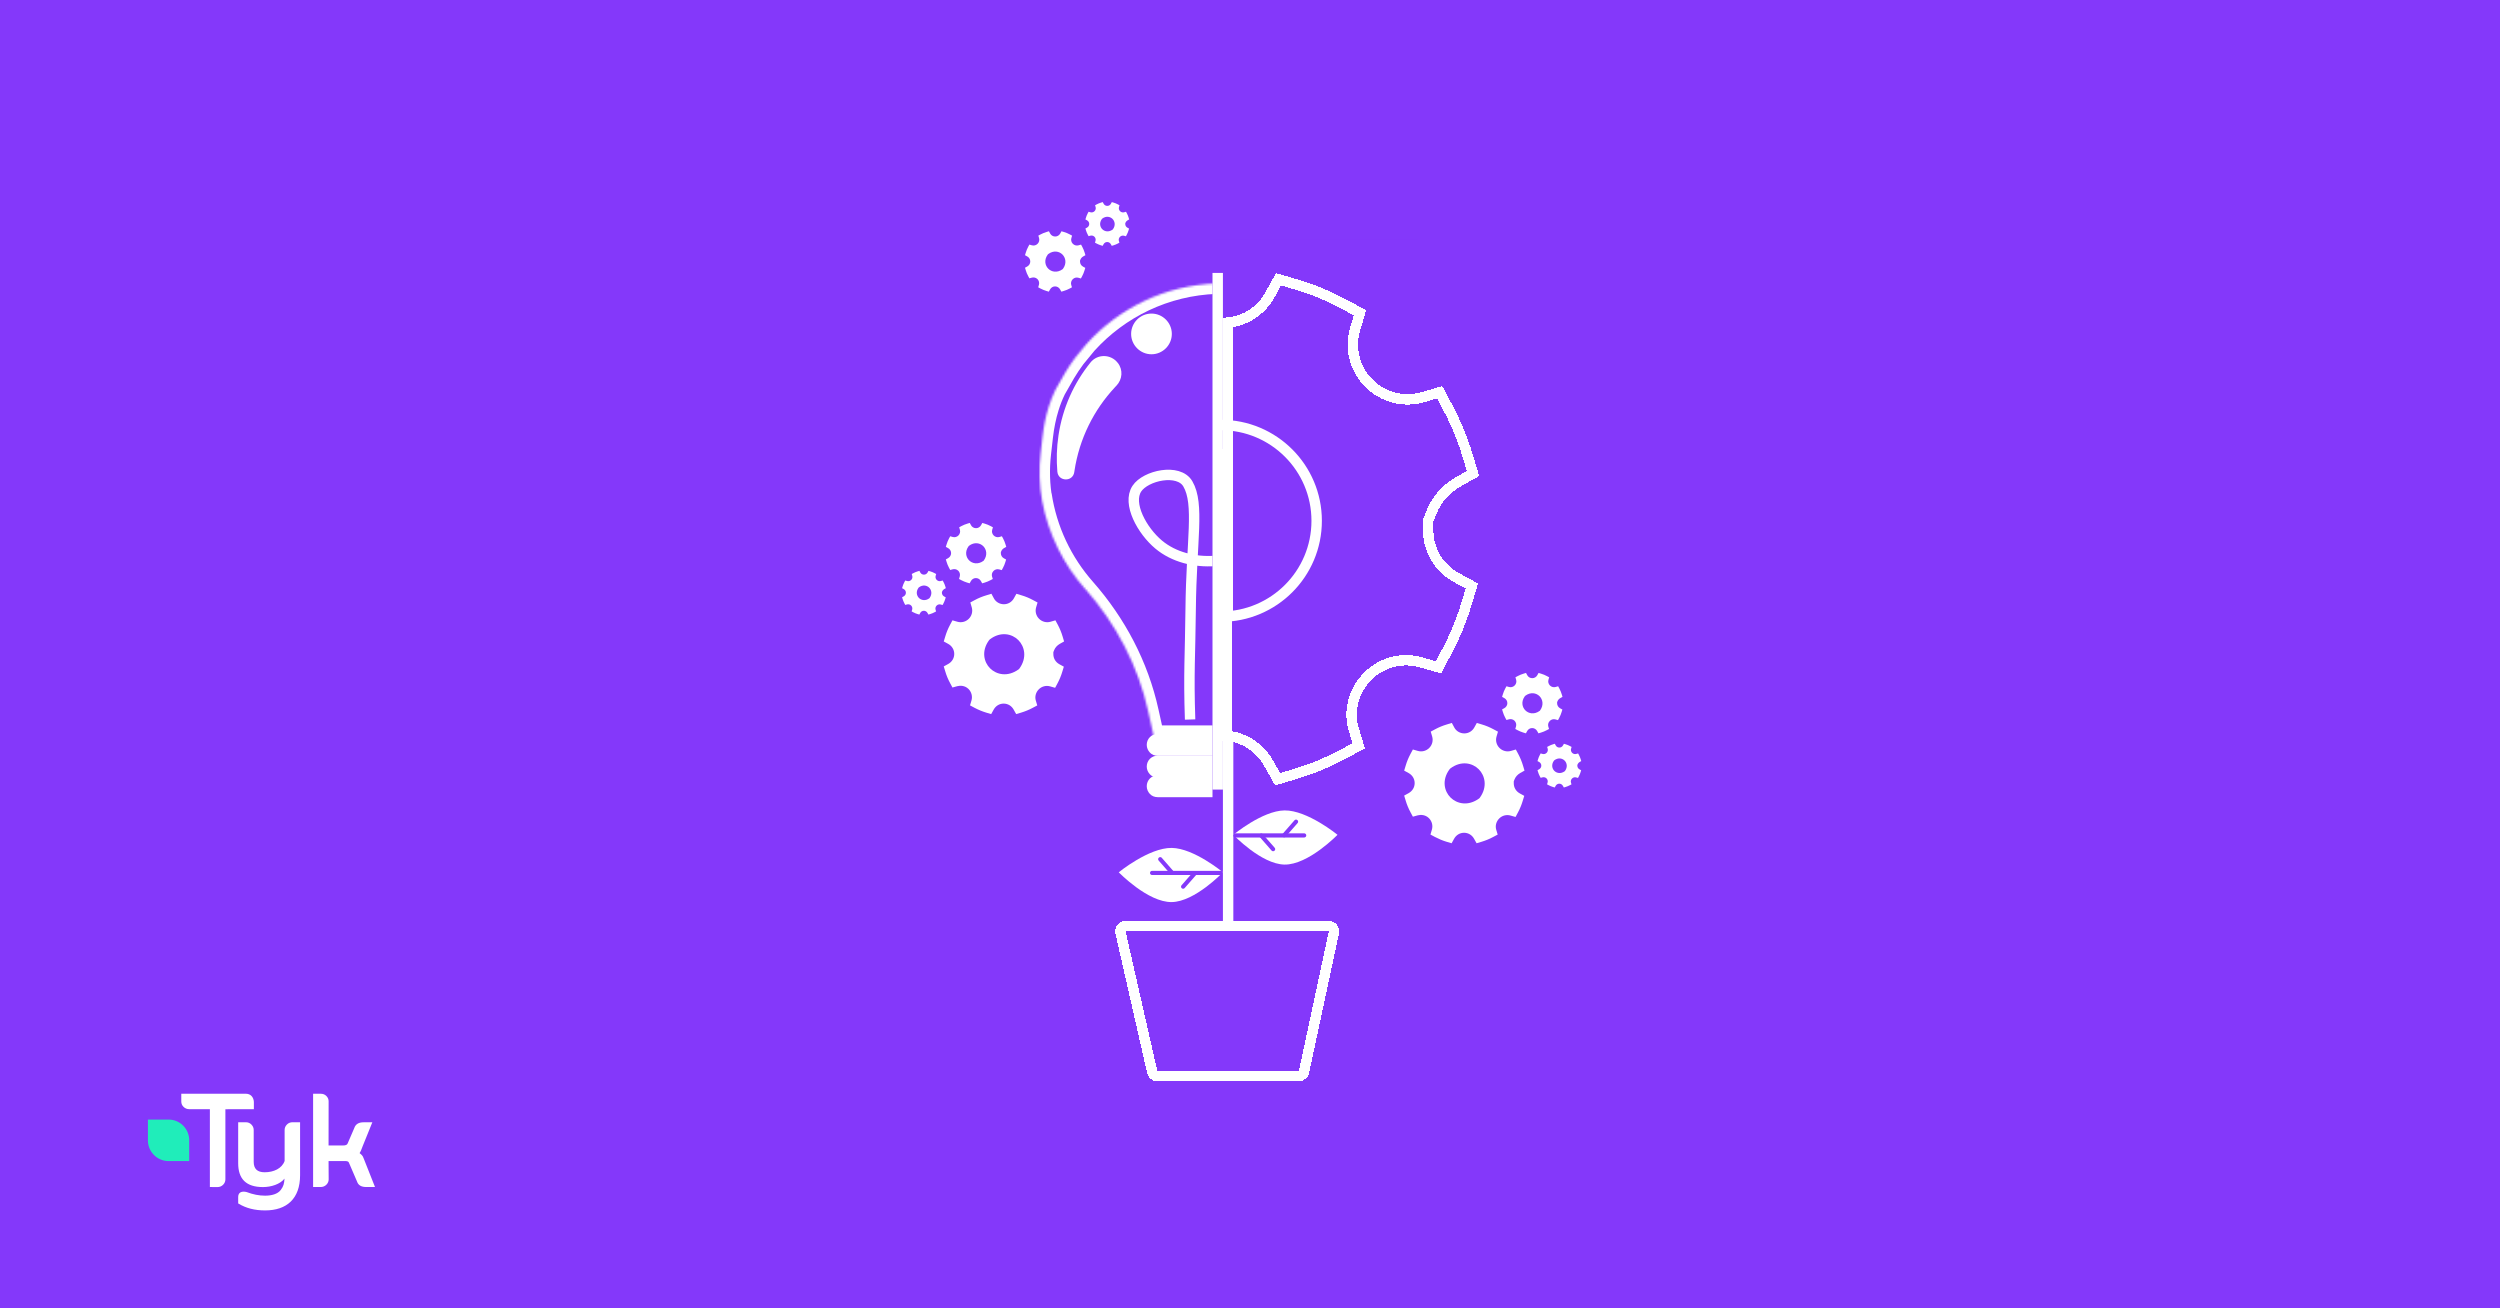 <svg xmlns="http://www.w3.org/2000/svg" width="1200" height="628" viewBox="0 0 1200 628" fill="none"><rect width="1200" height="628" fill="#8438FA"></rect><path d="M120.739 526.085C120.029 525.353 119.102 525 118.038 525H87.016V528.717C87.016 529.721 87.37 530.589 88.107 531.295C88.844 532.027 89.771 532.407 90.835 532.407H100.74V569.767L104.368 569.795C105.432 569.795 106.36 569.415 107.069 568.709C107.806 567.977 108.188 567.081 108.188 566.105V532.434L121.857 532.407V528.961C121.83 527.984 121.475 526.845 120.739 526.085Z" fill="white"></path><path d="M140.438 538.676C139.374 538.676 138.446 539.028 137.737 539.761C137 540.494 136.618 541.389 136.618 542.366V557.261C135.309 560.924 131.325 562.687 127.042 562.687C123.495 562.687 121.776 561.032 121.776 557.668V542.366C121.776 541.389 121.394 540.521 120.657 539.761C119.948 539.028 119.02 538.676 117.956 538.676H114.327V558.373C114.327 565.943 118.201 569.796 126.223 569.796C130.179 569.796 134.49 568.412 136.564 565.726C136.4 568.114 136.127 569.362 134.79 571.153C133.29 573.16 130.343 573.92 127.26 573.92C124.313 573.92 121.476 573.35 118.365 572.184C117.847 572.048 117.356 571.994 116.946 571.994C115.255 571.994 114.327 572.916 114.327 574.598V577.637L114.545 577.773C118.092 579.916 122.24 581.001 127.26 581.001C137.682 581.001 144.04 575.331 144.04 564.125V538.676H140.438Z" fill="white"></path><path d="M174.598 556.12C174.052 554.465 173.397 554.221 172.606 553.488C172.961 553.027 173.397 552.159 174.025 550.314L178.718 538.702H174.461C172.142 538.702 170.642 539.651 170.041 541.496L166.849 548.903C166.603 549.527 165.867 549.826 164.666 549.826H157.709L157.736 528.636C157.736 527.659 157.409 526.845 156.672 526.085C155.963 525.353 155.035 525 153.971 525H150.288V569.767H153.944C155.008 569.767 155.935 569.388 156.672 568.655C157.381 567.95 157.763 567.081 157.763 566.078L157.709 557.314H165.949C167.122 557.314 167.422 557.857 167.558 558.264L171.378 567.136C171.951 568.899 173.425 569.767 175.771 569.767H180L174.598 556.12Z" fill="white"></path><path d="M90.781 546.46C90.344 541.414 86.17 537.453 81.041 537.398H72.965H72.692H71V539.108V539.623V547.763C71.218 552.945 75.365 557.123 80.549 557.313H88.844H89.117H90.808V555.604V546.488C90.808 546.46 90.781 546.46 90.781 546.46Z" fill="#20EDBA"></path><g filter="url(#filter0_d_923_45149)"><mask id="path-5-inside-1_923_45149" fill="white"><path d="M494.822 232.492C497.395 249.609 504.896 265.141 515.85 277.553C530.707 294.429 541.348 314.61 546.175 336.561L548.742 348.177H615.442L618.009 336.561C622.836 314.61 633.477 294.429 648.334 277.553C657.415 267.262 664.121 254.831 667.617 241.133C668.751 236.701 669.381 232.154 669.585 227.582L669.986 218.794C670.152 215.145 670.05 211.483 669.617 207.859C669.617 207.84 669.617 207.815 669.61 207.796C666.553 184.437 654.199 163.893 636.47 149.953C620.632 137.478 600.579 130.269 578.997 131.059C554.288 131.893 532.146 142.885 516.627 159.996L511.067 166.759C509.341 169.09 507.718 171.51 506.227 174.012L501.642 182.043C500.241 184.94 499.216 187.615 498.356 190.372C496.93 194.945 496 199.664 495.452 204.427L494.535 212.476C493.657 220.163 493.835 227.951 495.255 235.555C498.254 251.609 505.61 266.122 516.009 277.859"></path></mask><path d="M515.85 277.553L519.603 274.249L519.599 274.245L515.85 277.553ZM546.175 336.561L541.292 337.635L541.293 337.64L546.175 336.561ZM548.742 348.177L543.859 349.255L544.726 353.177H548.742V348.177ZM615.442 348.177V353.177H619.458L620.324 349.255L615.442 348.177ZM618.009 336.561L622.891 337.64L622.892 337.635L618.009 336.561ZM648.334 277.553L644.585 274.245L644.581 274.249L648.334 277.553ZM667.617 241.133L662.773 239.894L662.772 239.897L667.617 241.133ZM669.585 227.582L664.59 227.354L664.59 227.359L669.585 227.582ZM669.986 218.794L674.981 219.022L674.981 219.02L669.986 218.794ZM669.617 207.859H664.617V208.157L664.652 208.453L669.617 207.859ZM669.61 207.796L664.652 208.445L664.715 208.921L664.867 209.377L669.61 207.796ZM636.47 149.953L633.376 153.881L633.38 153.884L636.47 149.953ZM578.997 131.059L579.166 136.056L579.18 136.055L578.997 131.059ZM516.627 159.996L512.923 156.637L512.841 156.727L512.764 156.821L516.627 159.996ZM511.067 166.759L507.205 163.584L507.124 163.682L507.049 163.784L511.067 166.759ZM506.227 174.012L501.931 171.454L501.908 171.494L501.885 171.533L506.227 174.012ZM501.642 182.043L497.3 179.563L497.215 179.712L497.141 179.866L501.642 182.043ZM498.356 190.372L503.129 191.861L503.13 191.861L498.356 190.372ZM495.452 204.427L490.485 203.856L490.485 203.861L495.452 204.427ZM494.535 212.476L499.503 213.044L499.503 213.042L494.535 212.476ZM495.255 235.555L490.34 236.473L490.34 236.473L495.255 235.555ZM489.877 233.235C492.597 251.332 500.528 267.748 512.101 280.862L519.599 274.245C509.264 262.535 502.192 247.887 499.766 231.749L489.877 233.235ZM512.097 280.857C526.432 297.141 536.659 316.565 541.292 337.635L551.058 335.487C546.037 312.654 534.981 291.717 519.603 274.249L512.097 280.857ZM541.293 337.64L543.859 349.255L553.624 347.098L551.057 335.482L541.293 337.64ZM548.742 353.177H615.442V343.177H548.742V353.177ZM620.324 349.255L622.891 337.64L613.126 335.482L610.56 347.098L620.324 349.255ZM622.892 337.635C627.525 316.565 637.751 297.141 652.087 280.857L644.581 274.249C629.203 291.717 618.146 312.654 613.125 335.487L622.892 337.635ZM652.083 280.861C661.677 269.989 668.765 256.852 672.462 242.37L662.772 239.897C659.476 252.811 653.153 264.535 644.585 274.245L652.083 280.861ZM672.461 242.372C673.688 237.576 674.362 232.686 674.58 227.804L664.59 227.359C664.4 231.622 663.813 235.826 662.773 239.894L672.461 242.372ZM674.58 227.81L674.981 219.022L664.991 218.566L664.59 227.354L674.58 227.81ZM674.981 219.02C675.157 215.129 675.05 211.191 674.581 207.266L664.652 208.453C665.049 211.775 665.146 215.161 664.991 218.567L674.981 219.02ZM674.617 207.859C674.617 207.859 674.617 207.845 674.617 207.828C674.616 207.811 674.616 207.784 674.616 207.753C674.615 207.691 674.612 207.593 674.603 207.473C674.59 207.281 674.548 206.797 674.354 206.215L664.867 209.377C664.679 208.814 664.64 208.352 664.628 208.182C664.615 207.989 664.617 207.826 664.617 207.859H674.617ZM674.568 207.147C671.334 182.432 658.268 160.732 639.561 146.023L633.38 153.884C650.13 167.055 661.773 186.442 664.652 208.445L674.568 207.147ZM639.564 146.025C622.849 132.859 601.647 125.227 578.814 126.062L579.18 136.055C599.511 135.312 618.416 142.097 633.376 153.881L639.564 146.025ZM578.828 126.062C552.715 126.943 529.314 138.564 512.923 156.637L520.33 163.355C534.978 147.205 555.862 136.843 579.166 136.056L578.828 126.062ZM512.764 156.821L507.205 163.584L514.93 169.934L520.489 163.171L512.764 156.821ZM507.049 163.784C505.231 166.239 503.513 168.797 501.931 171.454L510.524 176.57C511.922 174.222 513.452 171.941 515.086 169.734L507.049 163.784ZM501.885 171.533L497.3 179.563L505.984 184.522L510.569 176.492L501.885 171.533ZM497.141 179.866C495.624 183.003 494.51 185.91 493.583 188.884L503.13 191.861C503.922 189.32 504.858 186.877 506.144 184.219L497.141 179.866ZM493.583 188.883C492.05 193.798 491.063 198.829 490.485 203.856L500.42 204.998C500.937 200.498 501.81 196.091 503.129 191.861L493.583 188.883ZM490.485 203.861L489.567 211.91L499.503 213.042L500.42 204.993L490.485 203.861ZM489.568 211.908C488.637 220.047 488.821 228.338 490.34 236.473L500.17 234.637C498.849 227.564 498.676 220.279 499.503 213.044L489.568 211.908ZM490.34 236.473C493.512 253.449 501.287 268.784 512.267 281.175L519.751 274.543C509.932 263.461 502.997 249.769 500.17 234.637L490.34 236.473Z" fill="white" mask="url(#path-5-inside-1_923_45149)"></path></g><path d="M515.716 226.155L515.703 226.238V226.25C515.703 226.25 515.703 226.263 515.703 226.269C515.69 226.34 515.659 226.48 515.646 226.652C514.92 231.428 507.966 231.211 507.533 226.41C507.055 220.742 507.176 214.902 508.074 209.005C510.061 195.689 515.544 183.768 523.428 174.012V174.006C526.758 169.815 533.178 169.904 536.47 174.12L536.514 174.171L536.565 174.222L536.578 174.235C539.113 177.502 538.794 182.106 535.878 185.131L535.12 185.92L535.133 185.933C525.103 196.683 518.072 210.483 515.716 226.168V226.155Z" fill="white"></path><path d="M562.478 160.281C562.478 165.655 558.084 170.049 552.709 170.049C547.334 170.049 542.94 165.655 542.94 160.281C542.94 154.906 547.334 150.512 552.709 150.512C558.084 150.512 562.478 154.906 562.478 160.281Z" fill="white"></path><g filter="url(#filter1_d_923_45149)"><path d="M618.436 352.527C618.436 353.998 617.824 355.285 616.907 356.259C615.99 357.24 614.647 357.787 613.176 357.787H550.697C549.226 357.787 547.882 357.24 546.965 356.259C546.048 355.285 545.437 353.998 545.437 352.527C545.437 349.591 547.761 347.273 550.697 347.273H613.176C616.111 347.273 618.436 349.591 618.436 352.527Z" fill="white"></path></g><g filter="url(#filter2_d_923_45149)"><path d="M618.436 362.953C618.436 364.424 617.824 365.71 616.907 366.685C615.99 367.665 614.647 368.213 613.176 368.213H550.697C549.226 368.213 547.882 367.665 546.965 366.685C546.048 365.71 545.437 364.424 545.437 362.953C545.437 360.017 547.761 357.699 550.697 357.699H613.176C616.111 357.699 618.436 360.017 618.436 362.953Z" fill="white"></path></g><g filter="url(#filter3_d_923_45149)"><path d="M618.436 373.383C618.436 374.854 617.824 376.14 616.907 377.114C615.99 378.095 614.647 378.643 613.176 378.643H550.697C549.226 378.643 547.882 378.095 546.965 377.114C546.048 376.14 545.437 374.854 545.437 373.383C545.437 370.447 547.761 368.129 550.697 368.129H613.176C616.111 368.129 618.436 370.447 618.436 373.383Z" fill="white"></path></g><path d="M595.333 345.373C595.365 334.271 593.707 313.461 593.49 292.89C593.097 256.172 584.02 238.615 593.49 231.08C599.859 226.012 611.494 226.89 615.646 232.246C620.561 238.58 614.955 251.093 608.645 257.903C596.113 271.439 570.633 273.469 556.168 261.402C548.211 254.765 541.006 241.72 545.674 234.58C549.852 228.187 565.766 224.68 570.164 232.25C575.849 242.015 571.844 259.549 571.518 292.352C571.299 314.286 570.486 322.934 571.248 345.371" stroke="white" stroke-width="5" stroke-miterlimit="10"></path><rect x="582" y="115" width="99" height="281" fill="#8438FA"></rect><line x1="584.5" y1="131" x2="584.5" y2="379" stroke="white" stroke-width="5"></line><g filter="url(#filter4_d_923_45149)"><path d="M681.713 245.472L681.534 245.919V246.401V250.556C681.534 260.022 686.648 268.566 695.068 273.225L695.076 273.23L702.498 277.3L700.046 285.376L700.043 285.386L700.04 285.396C697.64 293.54 694.366 301.471 690.438 308.819L686.42 316.314L678.291 313.983C678.287 313.982 678.283 313.981 678.279 313.979C669.16 311.273 659.232 313.821 652.503 320.628C645.895 327.24 643.143 337.077 645.72 345.806L645.723 345.815L648.178 354.019L640.636 358.029L640.629 358.033L640.622 358.036C633.365 361.955 625.51 365.158 617.346 367.637C617.343 367.638 617.34 367.639 617.337 367.639L609.249 370.036L605.117 362.671C605.115 362.667 605.113 362.664 605.111 362.66C600.867 354.924 593.4 349.992 584.949 349.174L585.457 150.828C593.969 150.019 601.384 145.087 605.632 137.412L605.632 137.412L609.706 130.042L617.798 132.44L617.808 132.442C626.017 134.84 633.869 138.111 641.291 142.113L641.297 142.116L648.782 146.128L646.387 154.271L646.387 154.271L646.383 154.284C643.756 163.398 646.301 173.248 653.108 179.976C659.822 186.687 669.738 189.324 678.796 186.689L678.798 186.688L687.019 184.288L691.027 191.766C691.027 191.768 691.028 191.77 691.029 191.772C694.961 199.198 698.234 207.13 700.633 215.272L700.636 215.281L703.033 223.309L695.796 227.376L695.783 227.383L695.77 227.391C690.055 230.691 685.648 235.635 683.345 241.391L683.345 241.391L681.713 245.472Z" stroke="white" stroke-width="5" shape-rendering="crispEdges"></path></g><path d="M586 296C611.405 296 632 275.405 632 250C632 224.595 611.405 204 586 204" stroke="white" stroke-width="5"></path><g filter="url(#filter5_d_923_45149)"><path d="M533 414.7C533 414.7 547.482 402.854 558.439 403.001C569.086 403.144 583 414.7 583 414.7C583 414.7 569.571 428.831 558.439 428.998C547.01 429.17 533 414.7 533 414.7Z" fill="white"></path><line x1="582" y1="415" x2="549" y2="415" stroke="#8438FA" stroke-width="2" stroke-linecap="round"></line><line x1="558.589" y1="414.906" x2="552.906" y2="408.411" stroke="#8438FA" stroke-width="2" stroke-linecap="round"></line><line x1="1" y1="-1" x2="9.63" y2="-1" transform="matrix(-0.659 0.753 0.753 0.659 571 415)" stroke="#8438FA" stroke-width="2" stroke-linecap="round"></line></g><g filter="url(#filter6_d_923_45149)"><line x1="585.5" y1="441" x2="585.5" y2="351" stroke="white" stroke-width="5"></line></g><g filter="url(#filter7_d_923_45149)"><path d="M536.264 440.5H633.815C635.407 440.5 636.593 441.968 636.26 443.524L621.902 510.524C621.655 511.677 620.637 512.5 619.458 512.5H551.491C550.324 512.5 549.312 511.692 549.053 510.554L533.826 443.554C533.47 441.99 534.66 440.5 536.264 440.5Z" stroke="white" stroke-width="5" shape-rendering="crispEdges"></path></g><g filter="url(#filter8_d_923_45149)"><path d="M638 396.7C638 396.7 623.518 384.854 612.561 385.001C601.914 385.144 588 396.7 588 396.7C588 396.7 601.429 410.831 612.561 410.998C623.99 411.17 638 396.7 638 396.7Z" fill="white"></path><line x1="1" y1="-1" x2="34" y2="-1" transform="matrix(1 -8.74243e-08 -8.74243e-08 -1 588 396)" stroke="#8438FA" stroke-width="2" stroke-linecap="round"></line><line x1="1" y1="-1" x2="9.63" y2="-1" transform="matrix(0.659 -0.753 -0.753 -0.659 611 397)" stroke="#8438FA" stroke-width="2" stroke-linecap="round"></line><line x1="601.411" y1="397.094" x2="607.094" y2="403.589" stroke="#8438FA" stroke-width="2" stroke-linecap="round"></line></g><g filter="url(#filter9_d_923_45149)"><path d="M722.605 372.012V371.036L722.988 370.078C723.476 368.858 724.417 367.795 725.654 367.081L727.763 365.896L727.066 363.561C726.491 361.61 725.707 359.71 724.766 357.933L723.598 355.755L721.211 356.452C719.294 357.009 717.186 356.452 715.757 355.023C714.311 353.594 713.771 351.503 714.328 349.569L715.025 347.199L712.847 346.032C711.07 345.074 709.188 344.289 707.219 343.714L704.867 343.017L703.682 345.161C702.689 346.955 700.894 348.036 698.873 348.036C696.851 348.036 694.987 346.955 694.063 345.213L692.879 343L690.491 343.732C688.557 344.307 686.675 345.074 684.933 346.014L682.755 347.182L683.452 349.569C684.009 351.486 683.469 353.594 682.023 355.023C680.577 356.469 678.486 357.009 676.552 356.434L674.182 355.755L673.014 357.933C672.074 359.693 671.289 361.575 670.714 363.544L670 365.896L672.161 367.081C673.955 368.074 675.036 369.869 675.036 371.89C675.036 373.911 673.955 375.689 672.161 376.699L670 377.884L670.714 380.237C671.289 382.206 672.074 384.087 673.032 385.865L674.182 388.008L676.517 387.363C678.015 386.962 680.193 387.084 681.831 388.67L681.901 388.74L681.971 388.809C683.347 390.238 683.87 392.312 683.312 394.211L682.615 396.581L684.794 397.748C686.571 398.689 688.453 399.473 690.404 400.066L692.774 400.763L693.959 398.62C694.952 396.807 696.747 395.727 698.751 395.727C700.755 395.727 702.567 396.807 703.56 398.62L704.762 400.763L707.115 400.066C709.066 399.473 710.948 398.707 712.69 397.766L714.886 396.598L714.172 394.211C713.631 392.382 714.206 390.291 715.618 388.879C717.047 387.433 719.155 386.893 721.089 387.468L723.459 388.147L724.626 385.969C725.567 384.209 726.351 382.31 726.926 380.359L727.641 378.006L725.48 376.821C723.685 375.828 722.605 374.016 722.605 372.012ZM706.261 378.982L705.982 379.261C700.685 383.129 695.266 381.822 692.234 378.79C689.289 375.846 687.965 370.548 691.694 365.373L692.129 364.885C697.374 360.93 702.776 362.219 705.79 365.234C708.805 368.248 710.129 373.702 706.261 378.982Z" fill="white"></path></g><g filter="url(#filter10_d_923_45149)"><path d="M501.605 310.012V309.036L501.988 308.078C502.476 306.858 503.417 305.795 504.654 305.081L506.763 303.896L506.066 301.561C505.491 299.61 504.707 297.71 503.766 295.933L502.598 293.755L500.211 294.452C498.294 295.009 496.186 294.452 494.757 293.023C493.311 291.594 492.771 289.503 493.328 287.569L494.025 285.199L491.847 284.032C490.07 283.074 488.188 282.289 486.219 281.714L483.867 281.017L482.682 283.161C481.689 284.955 479.894 286.036 477.873 286.036C475.851 286.036 473.987 284.955 473.063 283.213L471.879 281L469.491 281.732C467.557 282.307 465.675 283.074 463.933 284.014L461.755 285.182L462.452 287.569C463.009 289.486 462.469 291.594 461.023 293.023C459.577 294.469 457.486 295.009 455.552 294.434L453.182 293.755L452.014 295.933C451.074 297.693 450.289 299.575 449.714 301.544L449 303.896L451.161 305.081C452.955 306.074 454.036 307.869 454.036 309.89C454.036 311.911 452.955 313.689 451.161 314.699L449 315.884L449.714 318.237C450.289 320.206 451.074 322.087 452.032 323.865L453.182 326.008L455.517 325.363C457.015 324.962 459.193 325.084 460.831 326.67L460.901 326.74L460.971 326.809C462.347 328.238 462.87 330.312 462.312 332.211L461.615 334.581L463.794 335.748C465.571 336.689 467.453 337.473 469.404 338.066L471.774 338.763L472.959 336.62C473.952 334.807 475.747 333.727 477.751 333.727C479.755 333.727 481.567 334.807 482.56 336.62L483.762 338.763L486.115 338.066C488.066 337.473 489.948 336.707 491.69 335.766L493.886 334.598L493.172 332.211C492.631 330.382 493.206 328.291 494.618 326.879C496.047 325.433 498.155 324.893 500.089 325.468L502.459 326.147L503.626 323.969C504.567 322.209 505.351 320.31 505.926 318.359L506.641 316.006L504.48 314.821C502.685 313.828 501.605 312.016 501.605 310.012ZM485.261 316.982L484.982 317.261C479.685 321.129 474.266 319.822 471.234 316.79C468.289 313.846 466.965 308.548 470.694 303.373L471.129 302.885C476.374 298.93 481.776 300.219 484.79 303.234C487.805 306.248 489.129 311.702 485.261 316.982Z" fill="white"></path></g><g filter="url(#filter11_d_923_45149)"><path d="M743.411 333.566V333.076L743.603 332.595C743.848 331.982 744.32 331.449 744.941 331.09L746 330.495L745.65 329.323C745.361 328.343 744.968 327.389 744.495 326.497L743.909 325.404L742.711 325.754C741.748 326.033 740.69 325.754 739.973 325.036C739.246 324.319 738.975 323.269 739.255 322.298L739.605 321.108L738.512 320.522C737.619 320.041 736.674 319.647 735.686 319.359L734.505 319.009L733.91 320.085C733.411 320.986 732.51 321.528 731.496 321.528C730.481 321.528 729.545 320.986 729.081 320.111L728.486 319L727.288 319.367C726.317 319.656 725.372 320.041 724.497 320.513L723.404 321.1L723.754 322.298C724.033 323.26 723.762 324.319 723.036 325.036C722.31 325.762 721.26 326.034 720.289 325.745L719.1 325.404L718.513 326.497C718.041 327.381 717.647 328.325 717.359 329.314L717 330.495L718.085 331.09C718.986 331.589 719.528 332.49 719.528 333.504C719.528 334.519 718.986 335.411 718.085 335.919L717 336.514L717.359 337.695C717.647 338.683 718.041 339.628 718.522 340.52L719.1 341.596L720.272 341.273C721.024 341.072 722.118 341.133 722.94 341.929L722.975 341.964L723.01 341.999C723.701 342.716 723.963 343.757 723.684 344.711L723.334 345.9L724.427 346.487C725.319 346.959 726.264 347.353 727.244 347.65L728.434 348L729.029 346.924C729.527 346.014 730.428 345.472 731.434 345.472C732.44 345.472 733.35 346.014 733.849 346.924L734.452 348L735.633 347.65C736.613 347.353 737.558 346.968 738.433 346.495L739.535 345.909L739.176 344.711C738.905 343.792 739.194 342.742 739.903 342.034C740.62 341.308 741.678 341.037 742.649 341.325L743.839 341.666L744.425 340.573C744.898 339.689 745.291 338.736 745.58 337.756L745.939 336.575L744.854 335.98C743.953 335.481 743.411 334.572 743.411 333.566ZM735.205 337.065L735.065 337.205C732.405 339.147 729.685 338.491 728.163 336.969C726.684 335.49 726.019 332.831 727.891 330.233L728.11 329.988C730.743 328.002 733.455 328.649 734.969 330.163C736.482 331.676 737.147 334.414 735.205 337.065Z" fill="white"></path></g><g filter="url(#filter12_d_923_45149)"><path d="M476.411 261.566V261.076L476.603 260.595C476.848 259.982 477.32 259.449 477.941 259.09L479 258.495L478.65 257.323C478.361 256.343 477.968 255.389 477.495 254.497L476.909 253.404L475.711 253.754C474.748 254.033 473.69 253.754 472.973 253.036C472.246 252.319 471.975 251.269 472.255 250.298L472.605 249.108L471.512 248.522C470.619 248.041 469.674 247.647 468.686 247.359L467.505 247.009L466.91 248.085C466.411 248.986 465.51 249.528 464.496 249.528C463.481 249.528 462.545 248.986 462.081 248.111L461.486 247L460.288 247.367C459.317 247.656 458.372 248.041 457.497 248.513L456.404 249.1L456.754 250.298C457.033 251.26 456.762 252.319 456.036 253.036C455.31 253.762 454.26 254.034 453.289 253.745L452.1 253.404L451.513 254.497C451.041 255.381 450.647 256.325 450.359 257.314L450 258.495L451.085 259.09C451.986 259.589 452.528 260.49 452.528 261.504C452.528 262.519 451.986 263.411 451.085 263.919L450 264.514L450.359 265.695C450.647 266.683 451.041 267.628 451.522 268.52L452.1 269.596L453.272 269.273C454.024 269.072 455.118 269.133 455.94 269.929L455.975 269.964L456.01 269.999C456.701 270.716 456.963 271.757 456.684 272.711L456.334 273.9L457.427 274.487C458.319 274.959 459.264 275.353 460.244 275.65L461.434 276L462.029 274.924C462.527 274.014 463.428 273.472 464.434 273.472C465.44 273.472 466.35 274.014 466.849 274.924L467.452 276L468.633 275.65C469.613 275.353 470.558 274.968 471.433 274.495L472.535 273.909L472.176 272.711C471.905 271.792 472.194 270.742 472.903 270.034C473.62 269.308 474.678 269.037 475.649 269.325L476.839 269.666L477.425 268.573C477.898 267.689 478.291 266.736 478.58 265.756L478.939 264.575L477.854 263.98C476.953 263.481 476.411 262.572 476.411 261.566ZM468.205 265.065L468.065 265.205C465.405 267.147 462.685 266.491 461.163 264.969C459.684 263.49 459.019 260.831 460.891 258.233L461.11 257.988C463.743 256.002 466.455 256.649 467.969 258.163C469.482 259.676 470.147 262.414 468.205 265.065Z" fill="white"></path></g><g filter="url(#filter13_d_923_45149)"><path d="M514.411 121.566V121.076L514.603 120.595C514.848 119.982 515.32 119.449 515.941 119.09L517 118.495L516.65 117.323C516.361 116.343 515.968 115.389 515.495 114.497L514.909 113.404L513.711 113.754C512.748 114.033 511.69 113.754 510.973 113.036C510.246 112.319 509.975 111.269 510.255 110.298L510.605 109.108L509.512 108.522C508.619 108.041 507.674 107.647 506.686 107.359L505.505 107.009L504.91 108.085C504.411 108.986 503.51 109.528 502.496 109.528C501.481 109.528 500.545 108.986 500.081 108.111L499.486 107L498.288 107.367C497.317 107.656 496.372 108.041 495.497 108.513L494.404 109.1L494.754 110.298C495.033 111.26 494.762 112.319 494.036 113.036C493.31 113.762 492.26 114.034 491.289 113.745L490.1 113.404L489.513 114.497C489.041 115.381 488.647 116.325 488.359 117.314L488 118.495L489.085 119.09C489.986 119.589 490.528 120.49 490.528 121.504C490.528 122.519 489.986 123.411 489.085 123.919L488 124.514L488.359 125.695C488.647 126.683 489.041 127.628 489.522 128.52L490.1 129.596L491.272 129.273C492.024 129.072 493.118 129.133 493.94 129.929L493.975 129.964L494.01 129.999C494.701 130.716 494.963 131.757 494.684 132.711L494.334 133.9L495.427 134.487C496.319 134.959 497.264 135.353 498.244 135.65L499.434 136L500.029 134.924C500.527 134.014 501.428 133.472 502.434 133.472C503.44 133.472 504.35 134.014 504.849 134.924L505.452 136L506.633 135.65C507.613 135.353 508.558 134.968 509.433 134.495L510.535 133.909L510.176 132.711C509.905 131.792 510.194 130.742 510.903 130.034C511.62 129.308 512.678 129.037 513.649 129.325L514.839 129.666L515.425 128.573C515.898 127.689 516.291 126.736 516.58 125.756L516.939 124.575L515.854 123.98C514.953 123.481 514.411 122.572 514.411 121.566ZM506.205 125.065L506.065 125.205C503.405 127.147 500.685 126.491 499.163 124.969C497.684 123.49 497.019 120.831 498.891 118.233L499.11 117.988C501.743 116.002 504.455 116.649 505.969 118.163C507.482 119.676 508.147 122.414 506.205 125.065Z" fill="white"></path></g><g filter="url(#filter14_d_923_45149)"><path d="M536.125 103.548V103.193L536.264 102.844C536.442 102.401 536.784 102.014 537.233 101.755L538 101.324L537.747 100.475C537.538 99.766 537.252 99.075 536.91 98.429L536.486 97.637L535.618 97.891C534.921 98.093 534.155 97.891 533.635 97.371C533.109 96.852 532.913 96.091 533.116 95.388L533.369 94.527L532.577 94.102C531.931 93.754 531.247 93.469 530.531 93.26L529.676 93.006L529.245 93.785C528.884 94.438 528.232 94.831 527.497 94.831C526.762 94.831 526.084 94.438 525.748 93.805L525.318 93L524.45 93.266C523.747 93.475 523.062 93.754 522.429 94.096L521.637 94.52L521.89 95.388C522.093 96.085 521.897 96.852 521.371 97.371C520.845 97.897 520.085 98.093 519.382 97.884L518.52 97.637L518.096 98.429C517.754 99.069 517.469 99.753 517.26 100.469L517 101.324L517.786 101.755C518.438 102.116 518.831 102.768 518.831 103.503C518.831 104.238 518.438 104.884 517.786 105.252L517 105.682L517.26 106.538C517.469 107.253 517.754 107.938 518.102 108.584L518.52 109.363L519.369 109.129C519.914 108.983 520.706 109.027 521.301 109.604L521.327 109.629L521.352 109.654C521.852 110.174 522.043 110.928 521.84 111.618L521.586 112.48L522.378 112.904C523.024 113.246 523.709 113.531 524.418 113.747L525.28 114L525.71 113.221C526.071 112.562 526.724 112.169 527.452 112.169C528.181 112.169 528.84 112.562 529.201 113.221L529.638 114L530.493 113.747C531.203 113.531 531.887 113.252 532.52 112.91L533.319 112.486L533.059 111.618C532.862 110.953 533.071 110.193 533.585 109.68C534.104 109.154 534.871 108.957 535.574 109.167L536.435 109.414L536.86 108.622C537.202 107.982 537.487 107.291 537.696 106.582L537.956 105.727L537.17 105.296C536.518 104.935 536.125 104.276 536.125 103.548ZM530.183 106.081L530.081 106.183C528.156 107.589 526.186 107.114 525.083 106.012C524.013 104.941 523.531 103.015 524.887 101.134L525.045 100.957C526.952 99.519 528.916 99.987 530.012 101.083C531.108 102.179 531.589 104.162 530.183 106.081Z" fill="white"></path></g><g filter="url(#filter15_d_923_45149)"><path d="M753.125 363.548V363.193L753.264 362.844C753.442 362.401 753.784 362.014 754.233 361.755L755 361.324L754.747 360.475C754.538 359.766 754.252 359.075 753.91 358.429L753.486 357.637L752.618 357.89C751.921 358.093 751.155 357.89 750.635 357.371C750.109 356.852 749.913 356.091 750.116 355.388L750.369 354.527L749.577 354.102C748.931 353.754 748.247 353.469 747.531 353.26L746.676 353.006L746.245 353.786C745.884 354.438 745.232 354.831 744.497 354.831C743.762 354.831 743.084 354.438 742.748 353.805L742.318 353L741.45 353.266C740.747 353.475 740.062 353.754 739.429 354.096L738.637 354.52L738.89 355.388C739.093 356.085 738.897 356.852 738.371 357.371C737.845 357.897 737.085 358.093 736.382 357.884L735.52 357.637L735.096 358.429C734.754 359.069 734.469 359.753 734.26 360.469L734 361.324L734.786 361.755C735.438 362.116 735.831 362.768 735.831 363.503C735.831 364.238 735.438 364.884 734.786 365.252L734 365.682L734.26 366.538C734.469 367.253 734.754 367.938 735.102 368.584L735.52 369.363L736.369 369.129C736.914 368.983 737.706 369.027 738.301 369.604L738.327 369.629L738.352 369.654C738.852 370.174 739.043 370.928 738.84 371.618L738.586 372.48L739.378 372.904C740.024 373.246 740.709 373.531 741.418 373.747L742.28 374L742.71 373.221C743.071 372.562 743.724 372.169 744.452 372.169C745.181 372.169 745.84 372.562 746.201 373.221L746.638 374L747.493 373.747C748.203 373.531 748.887 373.252 749.52 372.91L750.319 372.486L750.059 371.618C749.862 370.953 750.071 370.193 750.585 369.68C751.104 369.154 751.871 368.957 752.574 369.167L753.435 369.414L753.86 368.622C754.202 367.982 754.487 367.291 754.696 366.582L754.956 365.727L754.17 365.296C753.518 364.935 753.125 364.276 753.125 363.548ZM747.183 366.081L747.081 366.183C745.156 367.589 743.186 367.114 742.083 366.012C741.013 364.941 740.531 363.015 741.887 361.134L742.045 360.957C743.952 359.519 745.916 359.987 747.012 361.083C748.108 362.179 748.589 364.162 747.183 366.081Z" fill="white"></path></g><g filter="url(#filter16_d_923_45149)"><path d="M448.125 280.548V280.193L448.264 279.844C448.442 279.401 448.784 279.014 449.233 278.755L450 278.324L449.747 277.475C449.538 276.766 449.252 276.075 448.91 275.429L448.486 274.637L447.618 274.89C446.921 275.093 446.155 274.89 445.635 274.371C445.109 273.852 444.913 273.091 445.116 272.388L445.369 271.527L444.577 271.102C443.931 270.754 443.247 270.469 442.531 270.26L441.676 270.006L441.245 270.786C440.884 271.438 440.232 271.831 439.497 271.831C438.762 271.831 438.084 271.438 437.748 270.805L437.318 270L436.45 270.266C435.747 270.475 435.062 270.754 434.429 271.096L433.637 271.52L433.89 272.388C434.093 273.085 433.897 273.852 433.371 274.371C432.845 274.897 432.085 275.093 431.382 274.884L430.52 274.637L430.096 275.429C429.754 276.069 429.469 276.753 429.26 277.469L429 278.324L429.786 278.755C430.438 279.116 430.831 279.768 430.831 280.503C430.831 281.238 430.438 281.884 429.786 282.252L429 282.682L429.26 283.538C429.469 284.253 429.754 284.938 430.102 285.584L430.52 286.363L431.369 286.129C431.914 285.983 432.706 286.027 433.301 286.604L433.327 286.629L433.352 286.654C433.852 287.174 434.043 287.928 433.84 288.618L433.586 289.48L434.378 289.904C435.024 290.246 435.709 290.531 436.418 290.747L437.28 291L437.71 290.221C438.071 289.562 438.724 289.169 439.452 289.169C440.181 289.169 440.84 289.562 441.201 290.221L441.638 291L442.493 290.747C443.203 290.531 443.887 290.252 444.52 289.91L445.319 289.486L445.059 288.618C444.862 287.953 445.071 287.193 445.585 286.68C446.104 286.154 446.871 285.957 447.574 286.167L448.435 286.414L448.86 285.622C449.202 284.982 449.487 284.291 449.696 283.582L449.956 282.727L449.17 282.296C448.518 281.935 448.125 281.276 448.125 280.548ZM442.183 283.081L442.081 283.183C440.156 284.589 438.186 284.114 437.083 283.012C436.013 281.941 435.531 280.015 436.887 278.134L437.045 277.957C438.952 276.519 440.916 276.987 442.012 278.083C443.108 279.179 443.589 281.162 442.183 283.081Z" fill="white"></path></g><defs><filter id="filter0_d_923_45149" x="494" y="131" width="181.061" height="222.176" filterUnits="userSpaceOnUse" color-interpolation-filters="sRGB"><feFlood flood-opacity="0" result="BackgroundImageFix"></feFlood><feColorMatrix in="SourceAlpha" type="matrix" values="0 0 0 0 0 0 0 0 0 0 0 0 0 0 0 0 0 0 127 0" result="hardAlpha"></feColorMatrix><feOffset dx="5" dy="5"></feOffset><feComposite in2="hardAlpha" operator="out"></feComposite><feColorMatrix type="matrix" values="0 0 0 0 0.349 0 0 0 0 0 0 0 0 0 0.796 0 0 0 1 0"></feColorMatrix><feBlend mode="normal" in2="BackgroundImageFix" result="effect1_dropShadow_923_45149"></feBlend><feBlend mode="normal" in="SourceGraphic" in2="effect1_dropShadow_923_45149" result="shape"></feBlend></filter><filter id="filter1_d_923_45149" x="545.437" y="347.273" width="77.999" height="15.516" filterUnits="userSpaceOnUse" color-interpolation-filters="sRGB"><feFlood flood-opacity="0" result="BackgroundImageFix"></feFlood><feColorMatrix in="SourceAlpha" type="matrix" values="0 0 0 0 0 0 0 0 0 0 0 0 0 0 0 0 0 0 127 0" result="hardAlpha"></feColorMatrix><feOffset dx="5" dy="5"></feOffset><feComposite in2="hardAlpha" operator="out"></feComposite><feColorMatrix type="matrix" values="0 0 0 0 0.349 0 0 0 0 0 0 0 0 0 0.796 0 0 0 1 0"></feColorMatrix><feBlend mode="normal" in2="BackgroundImageFix" result="effect1_dropShadow_923_45149"></feBlend><feBlend mode="normal" in="SourceGraphic" in2="effect1_dropShadow_923_45149" result="shape"></feBlend></filter><filter id="filter2_d_923_45149" x="545.437" y="357.699" width="77.999" height="15.516" filterUnits="userSpaceOnUse" color-interpolation-filters="sRGB"><feFlood flood-opacity="0" result="BackgroundImageFix"></feFlood><feColorMatrix in="SourceAlpha" type="matrix" values="0 0 0 0 0 0 0 0 0 0 0 0 0 0 0 0 0 0 127 0" result="hardAlpha"></feColorMatrix><feOffset dx="5" dy="5"></feOffset><feComposite in2="hardAlpha" operator="out"></feComposite><feColorMatrix type="matrix" values="0 0 0 0 0.349 0 0 0 0 0 0 0 0 0 0.796 0 0 0 1 0"></feColorMatrix><feBlend mode="normal" in2="BackgroundImageFix" result="effect1_dropShadow_923_45149"></feBlend><feBlend mode="normal" in="SourceGraphic" in2="effect1_dropShadow_923_45149" result="shape"></feBlend></filter><filter id="filter3_d_923_45149" x="545.437" y="368.129" width="77.999" height="14.516" filterUnits="userSpaceOnUse" color-interpolation-filters="sRGB"><feFlood flood-opacity="0" result="BackgroundImageFix"></feFlood><feColorMatrix in="SourceAlpha" type="matrix" values="0 0 0 0 0 0 0 0 0 0 0 0 0 0 0 0 0 0 127 0" result="hardAlpha"></feColorMatrix><feOffset dx="5" dy="4"></feOffset><feComposite in2="hardAlpha" operator="out"></feComposite><feColorMatrix type="matrix" values="0 0 0 0 0.349 0 0 0 0 0 0 0 0 0 0.796 0 0 0 1 0"></feColorMatrix><feBlend mode="normal" in2="BackgroundImageFix" result="effect1_dropShadow_923_45149"></feBlend><feBlend mode="normal" in="SourceGraphic" in2="effect1_dropShadow_923_45149" result="shape"></feBlend></filter><filter id="filter4_d_923_45149" x="582.443" y="127.074" width="127.557" height="249.926" filterUnits="userSpaceOnUse" color-interpolation-filters="sRGB"><feFlood flood-opacity="0" result="BackgroundImageFix"></feFlood><feColorMatrix in="SourceAlpha" type="matrix" values="0 0 0 0 0 0 0 0 0 0 0 0 0 0 0 0 0 0 127 0" result="hardAlpha"></feColorMatrix><feOffset dx="4" dy="4"></feOffset><feComposite in2="hardAlpha" operator="out"></feComposite><feColorMatrix type="matrix" values="0 0 0 0 0.349 0 0 0 0 0 0 0 0 0 0.796 0 0 0 1 0"></feColorMatrix><feBlend mode="normal" in2="BackgroundImageFix" result="effect1_dropShadow_923_45149"></feBlend><feBlend mode="normal" in="SourceGraphic" in2="effect1_dropShadow_923_45149" result="shape"></feBlend></filter><filter id="filter5_d_923_45149" x="533" y="403" width="54" height="30" filterUnits="userSpaceOnUse" color-interpolation-filters="sRGB"><feFlood flood-opacity="0" result="BackgroundImageFix"></feFlood><feColorMatrix in="SourceAlpha" type="matrix" values="0 0 0 0 0 0 0 0 0 0 0 0 0 0 0 0 0 0 127 0" result="hardAlpha"></feColorMatrix><feOffset dx="4" dy="4"></feOffset><feComposite in2="hardAlpha" operator="out"></feComposite><feColorMatrix type="matrix" values="0 0 0 0 0.349 0 0 0 0 0 0 0 0 0 0.796 0 0 0 1 0"></feColorMatrix><feBlend mode="normal" in2="BackgroundImageFix" result="effect1_dropShadow_923_45149"></feBlend><feBlend mode="normal" in="SourceGraphic" in2="effect1_dropShadow_923_45149" result="shape"></feBlend></filter><filter id="filter6_d_923_45149" x="583" y="351" width="9" height="94" filterUnits="userSpaceOnUse" color-interpolation-filters="sRGB"><feFlood flood-opacity="0" result="BackgroundImageFix"></feFlood><feColorMatrix in="SourceAlpha" type="matrix" values="0 0 0 0 0 0 0 0 0 0 0 0 0 0 0 0 0 0 127 0" result="hardAlpha"></feColorMatrix><feOffset dx="4" dy="4"></feOffset><feComposite in2="hardAlpha" operator="out"></feComposite><feColorMatrix type="matrix" values="0 0 0 0 0.349 0 0 0 0 0 0 0 0 0 0.796 0 0 0 1 0"></feColorMatrix><feBlend mode="normal" in2="BackgroundImageFix" result="effect1_dropShadow_923_45149"></feBlend><feBlend mode="normal" in="SourceGraphic" in2="effect1_dropShadow_923_45149" result="shape"></feBlend></filter><filter id="filter7_d_923_45149" x="531.262" y="438" width="111.555" height="81" filterUnits="userSpaceOnUse" color-interpolation-filters="sRGB"><feFlood flood-opacity="0" result="BackgroundImageFix"></feFlood><feColorMatrix in="SourceAlpha" type="matrix" values="0 0 0 0 0 0 0 0 0 0 0 0 0 0 0 0 0 0 127 0" result="hardAlpha"></feColorMatrix><feOffset dx="4" dy="4"></feOffset><feComposite in2="hardAlpha" operator="out"></feComposite><feColorMatrix type="matrix" values="0 0 0 0 0.349 0 0 0 0 0 0 0 0 0 0.796 0 0 0 1 0"></feColorMatrix><feBlend mode="normal" in2="BackgroundImageFix" result="effect1_dropShadow_923_45149"></feBlend><feBlend mode="normal" in="SourceGraphic" in2="effect1_dropShadow_923_45149" result="shape"></feBlend></filter><filter id="filter8_d_923_45149" x="588" y="385" width="54" height="30" filterUnits="userSpaceOnUse" color-interpolation-filters="sRGB"><feFlood flood-opacity="0" result="BackgroundImageFix"></feFlood><feColorMatrix in="SourceAlpha" type="matrix" values="0 0 0 0 0 0 0 0 0 0 0 0 0 0 0 0 0 0 127 0" result="hardAlpha"></feColorMatrix><feOffset dx="4" dy="4"></feOffset><feComposite in2="hardAlpha" operator="out"></feComposite><feColorMatrix type="matrix" values="0 0 0 0 0.349 0 0 0 0 0 0 0 0 0 0.796 0 0 0 1 0"></feColorMatrix><feBlend mode="normal" in2="BackgroundImageFix" result="effect1_dropShadow_923_45149"></feBlend><feBlend mode="normal" in="SourceGraphic" in2="effect1_dropShadow_923_45149" result="shape"></feBlend></filter><filter id="filter9_d_923_45149" x="670" y="343" width="61.763" height="61.762" filterUnits="userSpaceOnUse" color-interpolation-filters="sRGB"><feFlood flood-opacity="0" result="BackgroundImageFix"></feFlood><feColorMatrix in="SourceAlpha" type="matrix" values="0 0 0 0 0 0 0 0 0 0 0 0 0 0 0 0 0 0 127 0" result="hardAlpha"></feColorMatrix><feOffset dx="4" dy="4"></feOffset><feComposite in2="hardAlpha" operator="out"></feComposite><feColorMatrix type="matrix" values="0 0 0 0 0.349 0 0 0 0 0 0 0 0 0 0.796 0 0 0 1 0"></feColorMatrix><feBlend mode="normal" in2="BackgroundImageFix" result="effect1_dropShadow_923_45149"></feBlend><feBlend mode="normal" in="SourceGraphic" in2="effect1_dropShadow_923_45149" result="shape"></feBlend></filter><filter id="filter10_d_923_45149" x="449" y="281" width="61.763" height="61.762" filterUnits="userSpaceOnUse" color-interpolation-filters="sRGB"><feFlood flood-opacity="0" result="BackgroundImageFix"></feFlood><feColorMatrix in="SourceAlpha" type="matrix" values="0 0 0 0 0 0 0 0 0 0 0 0 0 0 0 0 0 0 127 0" result="hardAlpha"></feColorMatrix><feOffset dx="4" dy="4"></feOffset><feComposite in2="hardAlpha" operator="out"></feComposite><feColorMatrix type="matrix" values="0 0 0 0 0.349 0 0 0 0 0 0 0 0 0 0.796 0 0 0 1 0"></feColorMatrix><feBlend mode="normal" in2="BackgroundImageFix" result="effect1_dropShadow_923_45149"></feBlend><feBlend mode="normal" in="SourceGraphic" in2="effect1_dropShadow_923_45149" result="shape"></feBlend></filter><filter id="filter11_d_923_45149" x="717" y="319" width="33" height="33" filterUnits="userSpaceOnUse" color-interpolation-filters="sRGB"><feFlood flood-opacity="0" result="BackgroundImageFix"></feFlood><feColorMatrix in="SourceAlpha" type="matrix" values="0 0 0 0 0 0 0 0 0 0 0 0 0 0 0 0 0 0 127 0" result="hardAlpha"></feColorMatrix><feOffset dx="4" dy="4"></feOffset><feComposite in2="hardAlpha" operator="out"></feComposite><feColorMatrix type="matrix" values="0 0 0 0 0.349 0 0 0 0 0 0 0 0 0 0.796 0 0 0 1 0"></feColorMatrix><feBlend mode="normal" in2="BackgroundImageFix" result="effect1_dropShadow_923_45149"></feBlend><feBlend mode="normal" in="SourceGraphic" in2="effect1_dropShadow_923_45149" result="shape"></feBlend></filter><filter id="filter12_d_923_45149" x="450" y="247" width="33" height="33" filterUnits="userSpaceOnUse" color-interpolation-filters="sRGB"><feFlood flood-opacity="0" result="BackgroundImageFix"></feFlood><feColorMatrix in="SourceAlpha" type="matrix" values="0 0 0 0 0 0 0 0 0 0 0 0 0 0 0 0 0 0 127 0" result="hardAlpha"></feColorMatrix><feOffset dx="4" dy="4"></feOffset><feComposite in2="hardAlpha" operator="out"></feComposite><feColorMatrix type="matrix" values="0 0 0 0 0.349 0 0 0 0 0 0 0 0 0 0.796 0 0 0 1 0"></feColorMatrix><feBlend mode="normal" in2="BackgroundImageFix" result="effect1_dropShadow_923_45149"></feBlend><feBlend mode="normal" in="SourceGraphic" in2="effect1_dropShadow_923_45149" result="shape"></feBlend></filter><filter id="filter13_d_923_45149" x="488" y="107" width="33" height="33" filterUnits="userSpaceOnUse" color-interpolation-filters="sRGB"><feFlood flood-opacity="0" result="BackgroundImageFix"></feFlood><feColorMatrix in="SourceAlpha" type="matrix" values="0 0 0 0 0 0 0 0 0 0 0 0 0 0 0 0 0 0 127 0" result="hardAlpha"></feColorMatrix><feOffset dx="4" dy="4"></feOffset><feComposite in2="hardAlpha" operator="out"></feComposite><feColorMatrix type="matrix" values="0 0 0 0 0.349 0 0 0 0 0 0 0 0 0 0.796 0 0 0 1 0"></feColorMatrix><feBlend mode="normal" in2="BackgroundImageFix" result="effect1_dropShadow_923_45149"></feBlend><feBlend mode="normal" in="SourceGraphic" in2="effect1_dropShadow_923_45149" result="shape"></feBlend></filter><filter id="filter14_d_923_45149" x="517" y="93" width="25" height="25" filterUnits="userSpaceOnUse" color-interpolation-filters="sRGB"><feFlood flood-opacity="0" result="BackgroundImageFix"></feFlood><feColorMatrix in="SourceAlpha" type="matrix" values="0 0 0 0 0 0 0 0 0 0 0 0 0 0 0 0 0 0 127 0" result="hardAlpha"></feColorMatrix><feOffset dx="4" dy="4"></feOffset><feComposite in2="hardAlpha" operator="out"></feComposite><feColorMatrix type="matrix" values="0 0 0 0 0.349 0 0 0 0 0 0 0 0 0 0.796 0 0 0 1 0"></feColorMatrix><feBlend mode="normal" in2="BackgroundImageFix" result="effect1_dropShadow_923_45149"></feBlend><feBlend mode="normal" in="SourceGraphic" in2="effect1_dropShadow_923_45149" result="shape"></feBlend></filter><filter id="filter15_d_923_45149" x="734" y="353" width="25" height="25" filterUnits="userSpaceOnUse" color-interpolation-filters="sRGB"><feFlood flood-opacity="0" result="BackgroundImageFix"></feFlood><feColorMatrix in="SourceAlpha" type="matrix" values="0 0 0 0 0 0 0 0 0 0 0 0 0 0 0 0 0 0 127 0" result="hardAlpha"></feColorMatrix><feOffset dx="4" dy="4"></feOffset><feComposite in2="hardAlpha" operator="out"></feComposite><feColorMatrix type="matrix" values="0 0 0 0 0.349 0 0 0 0 0 0 0 0 0 0.796 0 0 0 1 0"></feColorMatrix><feBlend mode="normal" in2="BackgroundImageFix" result="effect1_dropShadow_923_45149"></feBlend><feBlend mode="normal" in="SourceGraphic" in2="effect1_dropShadow_923_45149" result="shape"></feBlend></filter><filter id="filter16_d_923_45149" x="429" y="270" width="25" height="25" filterUnits="userSpaceOnUse" color-interpolation-filters="sRGB"><feFlood flood-opacity="0" result="BackgroundImageFix"></feFlood><feColorMatrix in="SourceAlpha" type="matrix" values="0 0 0 0 0 0 0 0 0 0 0 0 0 0 0 0 0 0 127 0" result="hardAlpha"></feColorMatrix><feOffset dx="4" dy="4"></feOffset><feComposite in2="hardAlpha" operator="out"></feComposite><feColorMatrix type="matrix" values="0 0 0 0 0.349 0 0 0 0 0 0 0 0 0 0.796 0 0 0 1 0"></feColorMatrix><feBlend mode="normal" in2="BackgroundImageFix" result="effect1_dropShadow_923_45149"></feBlend><feBlend mode="normal" in="SourceGraphic" in2="effect1_dropShadow_923_45149" result="shape"></feBlend></filter></defs></svg>